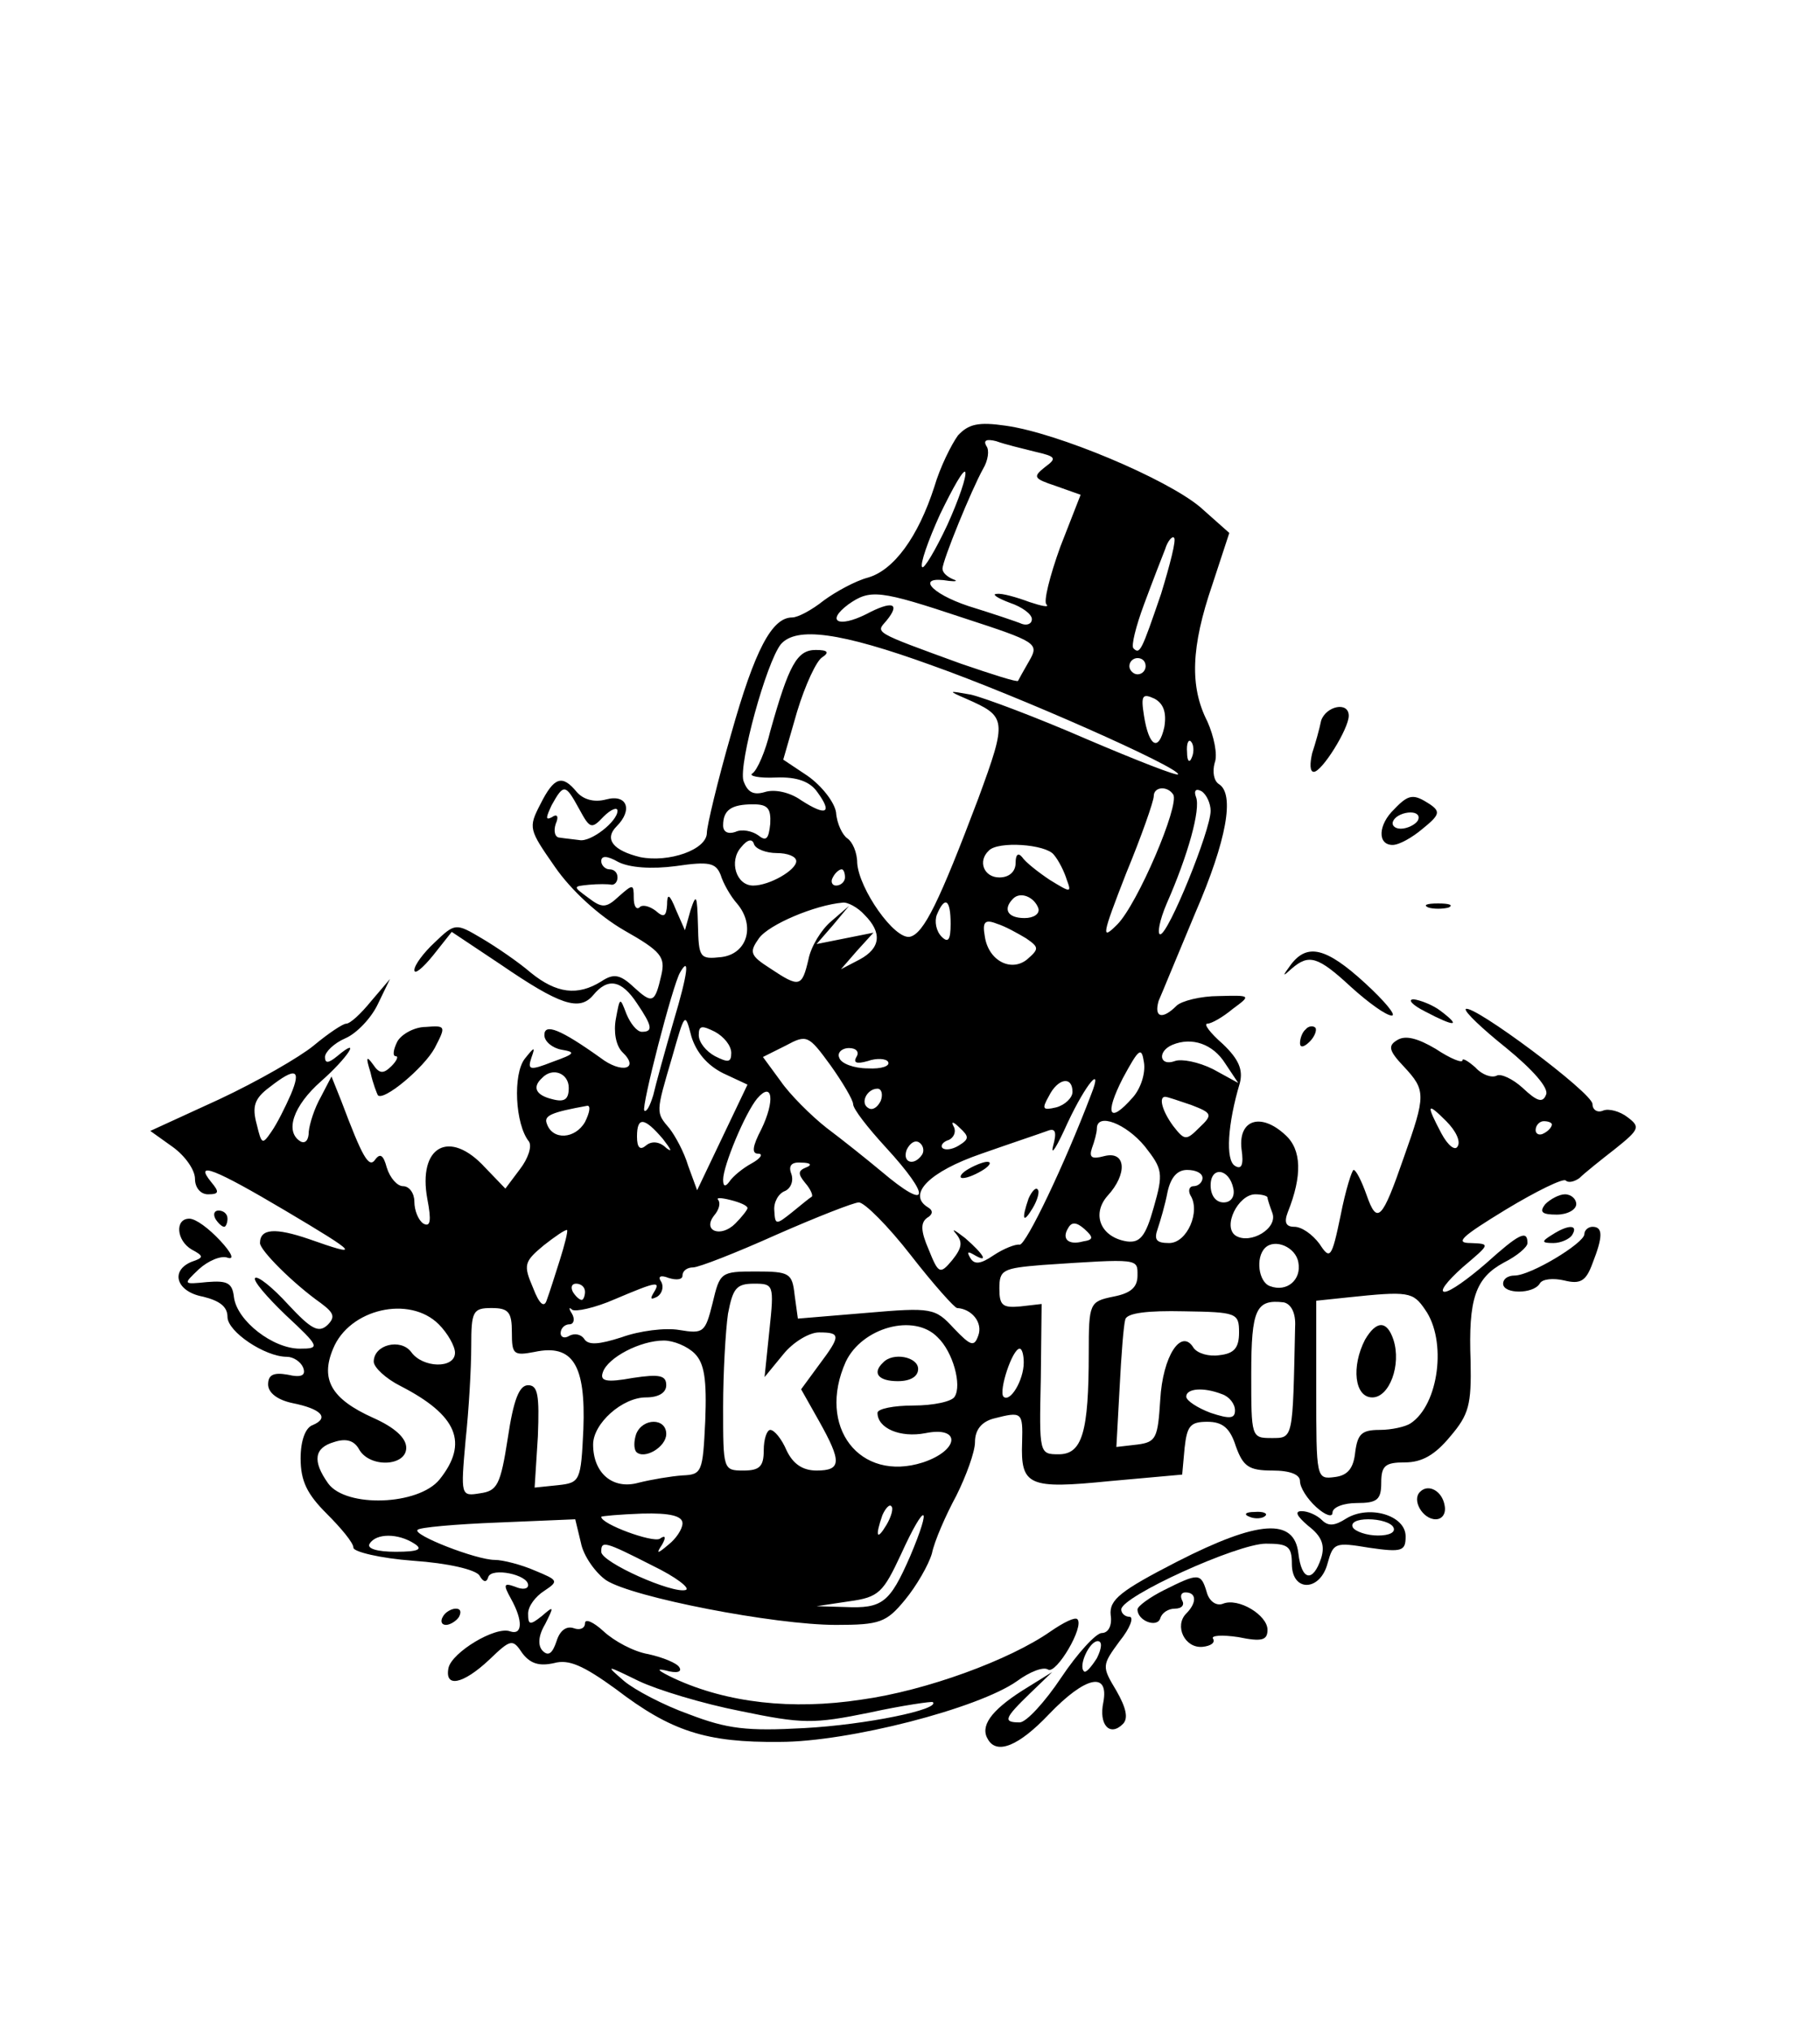 <?xml version="1.0" encoding="UTF-8" standalone="no"?> <svg xmlns="http://www.w3.org/2000/svg" version="1.0" width="224pt" height="250pt" viewBox="0 0 224 250" preserveAspectRatio="xMidYMid meet"><g transform="translate(0,250) scale(0.1,-0.1)" fill="#000000" stroke="none"><path d="M1179 1964 c-8 -11 -22 -39 -29 -63 -20 -62 -50 -103 -82 -112 -15 -4 -39 -17 -54 -28 -15 -12 -32 -21 -39 -21 -25 0 -46 -40 -75 -143 -17 -59 -30 -114 -30 -122 0 -21 -47 -37 -82 -30 -33 8 -45 22 -29 38 20 20 13 40 -13 33 -15 -4 -28 0 -36 9 -18 22 -28 19 -45 -15 -15 -29 -14 -31 18 -77 20 -29 54 -60 85 -78 46 -26 51 -33 46 -55 -8 -35 -11 -36 -34 -15 -17 16 -25 17 -40 7 -29 -18 -55 -15 -87 11 -15 13 -43 32 -60 42 -32 19 -33 19 -58 -5 -14 -13 -25 -28 -25 -34 0 -6 10 2 23 18 l23 29 60 -40 c73 -50 97 -58 114 -38 18 22 35 19 54 -10 19 -28 20 -35 6 -35 -6 0 -14 10 -19 22 -8 21 -8 21 -13 -6 -3 -16 0 -33 8 -41 22 -21 -1 -27 -27 -7 -49 35 -69 43 -69 28 0 -8 10 -16 21 -18 18 -3 17 -5 -11 -15 -28 -11 -31 -10 -26 5 5 14 4 14 -8 -1 -15 -19 -12 -81 5 -102 4 -6 -1 -21 -11 -34 l-18 -24 -25 26 c-44 48 -83 26 -71 -39 5 -26 4 -35 -5 -30 -6 4 -11 16 -11 27 0 10 -6 19 -14 19 -7 0 -16 10 -20 23 -4 15 -8 18 -14 10 -8 -12 -16 3 -42 72 l-12 30 -13 -25 c-8 -14 -14 -33 -15 -43 0 -10 -4 -15 -10 -12 -20 12 -9 44 25 74 33 29 51 57 20 31 -11 -9 -15 -9 -15 -1 0 6 11 17 25 23 14 6 32 25 40 42 l15 31 -23 -27 c-13 -16 -26 -28 -31 -28 -4 0 -22 -12 -40 -27 -17 -14 -69 -44 -116 -66 l-85 -39 28 -20 c15 -11 27 -28 27 -39 0 -11 7 -19 16 -19 14 0 14 3 4 15 -22 27 5 16 91 -35 91 -54 94 -58 29 -35 -41 14 -60 13 -60 -5 0 -9 41 -50 75 -74 16 -12 18 -17 8 -27 -11 -10 -20 -5 -48 25 -20 22 -38 36 -41 33 -3 -3 14 -23 38 -46 42 -39 42 -41 17 -41 -33 0 -77 34 -81 63 -2 18 -8 21 -33 19 -30 -3 -30 -3 -10 16 11 10 27 17 35 14 9 -3 5 6 -9 21 -14 15 -30 27 -38 27 -18 0 -16 -27 3 -38 15 -8 15 -10 0 -15 -27 -11 -19 -37 14 -43 20 -5 30 -12 30 -25 0 -18 46 -49 73 -49 8 0 17 -6 20 -13 4 -10 -2 -13 -19 -9 -17 3 -24 0 -24 -12 0 -10 11 -19 30 -23 35 -7 46 -18 25 -27 -9 -3 -15 -19 -15 -41 0 -28 8 -44 32 -68 18 -18 33 -36 33 -42 0 -5 33 -13 73 -16 44 -3 77 -11 82 -18 5 -9 9 -9 11 -2 4 12 49 3 49 -10 0 -5 -7 -6 -16 -2 -14 5 -15 3 -5 -15 15 -27 14 -45 -1 -40 -18 7 -72 -26 -76 -45 -5 -25 18 -20 50 10 27 26 29 26 41 8 10 -13 21 -16 39 -12 18 5 36 -3 76 -32 68 -52 111 -66 202 -65 84 0 244 41 292 75 15 11 32 18 38 14 10 -6 45 53 36 62 -3 3 -17 -4 -33 -15 -50 -35 -153 -73 -233 -84 -85 -13 -165 -4 -230 26 -19 9 -24 13 -11 10 14 -4 21 -2 17 4 -3 5 -20 12 -38 16 -18 3 -42 16 -55 28 -13 12 -23 16 -23 10 0 -6 -6 -9 -14 -6 -9 3 -17 -3 -21 -16 -5 -15 -10 -19 -17 -12 -6 6 -6 18 3 33 11 22 11 23 -4 10 -15 -12 -17 -11 -17 3 0 9 9 21 20 28 18 12 17 13 -12 25 -16 7 -39 13 -49 13 -23 0 -102 31 -95 37 2 3 47 7 99 9 l95 4 7 -29 c3 -16 18 -37 31 -46 32 -21 207 -55 283 -55 54 0 62 3 85 31 14 17 29 43 33 57 3 15 17 47 30 71 12 24 23 54 23 66 0 15 8 25 23 29 35 9 36 8 35 -29 -2 -54 8 -58 108 -48 l89 8 3 33 c3 27 7 32 28 32 19 0 28 -8 35 -30 9 -25 16 -30 45 -30 22 0 34 -5 34 -13 0 -8 9 -22 20 -32 11 -10 20 -13 20 -7 0 7 14 12 30 12 25 0 30 4 30 25 0 21 5 25 29 25 21 0 37 9 56 32 23 27 26 39 25 92 -3 78 6 103 41 122 16 8 29 19 29 24 0 17 -11 11 -51 -25 -22 -19 -44 -35 -51 -35 -7 0 3 13 22 30 34 29 35 29 10 30 -20 0 -11 8 43 41 38 23 71 39 74 36 3 -3 10 -2 17 3 6 6 26 22 44 36 30 24 31 27 15 39 -9 7 -23 11 -30 8 -7 -3 -13 1 -13 8 0 14 -148 124 -156 117 -2 -3 20 -24 50 -48 33 -27 52 -49 49 -57 -4 -11 -11 -9 -29 8 -12 11 -27 18 -32 15 -6 -3 -18 1 -26 10 -9 8 -16 12 -16 9 0 -4 -15 2 -33 14 -22 13 -37 17 -47 11 -12 -7 -11 -13 8 -33 27 -29 27 -35 0 -111 -27 -78 -33 -84 -46 -47 -6 17 -13 31 -16 31 -2 0 -10 -25 -16 -56 -11 -53 -13 -55 -26 -35 -9 12 -22 21 -31 21 -10 0 -13 5 -8 18 18 45 17 77 -3 95 -30 28 -58 19 -54 -17 3 -20 0 -26 -8 -21 -12 7 -9 52 6 102 4 16 -1 29 -21 48 -16 14 -24 25 -19 25 5 0 19 8 31 18 23 17 23 17 -17 16 -22 0 -46 -6 -52 -12 -17 -17 -28 -15 -22 6 4 9 24 58 45 108 39 90 49 147 29 159 -6 4 -8 15 -5 26 4 10 -1 33 -9 51 -22 43 -20 92 6 168 l21 64 -36 32 c-42 35 -175 91 -239 100 -34 5 -46 2 -59 -12z m95 -20 c26 -6 27 -8 12 -19 -15 -12 -14 -14 13 -23 l31 -11 -25 -64 c-13 -36 -21 -68 -17 -71 4 -4 -6 -2 -21 3 -16 6 -34 11 -40 10 -7 0 0 -5 16 -11 15 -5 27 -14 27 -20 0 -6 -6 -8 -12 -6 -7 3 -37 13 -66 22 -48 16 -65 38 -24 31 9 -1 11 0 5 2 -7 3 -13 8 -13 13 0 10 36 98 50 123 6 10 8 23 4 28 -4 7 0 9 12 6 11 -4 32 -9 48 -13z m-108 -90 c-15 -32 -29 -55 -31 -52 -3 3 7 32 22 65 16 33 29 56 31 52 2 -5 -8 -34 -22 -65z m263 -85 c-24 -70 -26 -75 -34 -67 -3 3 3 27 13 54 10 27 22 58 26 68 3 10 9 17 11 14 3 -2 -5 -33 -16 -69z m-242 -30 c89 -29 92 -31 80 -52 -7 -12 -13 -23 -14 -25 -1 -2 -32 8 -70 21 -110 40 -105 38 -92 53 18 22 7 25 -25 8 -34 -17 -50 -9 -22 12 27 19 38 18 143 -17z m-40 -58 c107 -38 303 -125 303 -134 0 -3 -51 17 -112 43 -62 27 -126 51 -143 55 -28 5 -29 5 -6 -5 50 -22 51 -25 15 -123 -48 -127 -67 -166 -84 -170 -19 -4 -63 59 -65 91 0 13 -6 26 -12 30 -6 4 -13 18 -14 32 -2 13 -18 33 -35 45 l-30 20 17 59 c10 33 24 63 31 67 9 6 7 9 -8 9 -23 0 -33 -18 -56 -100 -6 -25 -16 -48 -22 -52 -5 -3 8 -6 29 -5 26 1 42 -5 51 -18 19 -26 11 -30 -20 -10 -14 10 -33 14 -45 10 -14 -4 -21 0 -26 14 -6 21 28 145 46 168 19 22 73 15 186 -26z m263 -1 c0 -5 -4 -10 -10 -10 -5 0 -10 5 -10 10 0 6 5 10 10 10 6 0 10 -4 10 -10z m23 -75 c-7 -31 -19 -24 -25 14 -4 25 -2 28 13 21 11 -6 15 -17 12 -35z m34 -37 c-3 -8 -6 -5 -6 6 -1 11 2 17 5 13 3 -3 4 -12 1 -19z m-754 -64 c13 -24 15 -25 30 -9 9 9 17 12 17 7 0 -13 -33 -39 -47 -36 -7 1 -18 2 -24 3 -6 0 -8 8 -5 17 4 9 2 13 -5 8 -8 -4 -7 0 0 15 15 27 17 26 34 -5z m731 18 c8 -13 -44 -135 -69 -160 -20 -20 -19 -14 11 63 19 46 34 89 34 95 0 12 17 13 24 2z m46 -20 c0 -24 -52 -152 -62 -152 -4 0 -1 17 8 38 26 59 42 116 36 131 -3 8 0 11 7 7 6 -4 11 -15 11 -24z m-542 -16 c-2 -19 -5 -22 -15 -14 -7 5 -20 8 -28 4 -9 -3 -15 0 -15 8 0 19 10 26 37 26 18 0 22 -5 21 -24z m8 -36 c13 0 24 -4 24 -10 0 -11 -33 -30 -53 -30 -21 0 -30 30 -15 47 8 10 14 11 16 4 2 -6 15 -11 28 -11z m341 -2 c6 -7 13 -21 16 -31 6 -16 5 -16 -21 0 -15 10 -30 22 -34 28 -5 6 -8 3 -8 -7 0 -11 -8 -18 -20 -18 -19 0 -27 20 -13 33 11 12 70 8 80 -5z m-465 -14 c41 6 49 4 55 -11 3 -10 12 -26 20 -35 23 -27 13 -62 -19 -66 -27 -3 -28 -1 -29 40 -1 36 -2 39 -9 18 l-7 -25 -11 25 c-8 20 -11 21 -11 6 -1 -14 -4 -16 -14 -7 -8 6 -17 8 -20 4 -4 -3 -7 2 -7 12 0 17 -1 17 -18 2 -16 -15 -21 -15 -38 -2 -19 14 -19 14 1 16 11 1 23 1 28 0 4 0 7 4 7 9 0 6 -4 10 -10 10 -5 0 -10 5 -10 10 0 7 7 7 21 -1 14 -7 41 -9 71 -5z m208 -14 c0 -5 -5 -10 -11 -10 -5 0 -7 5 -4 10 3 6 8 10 11 10 2 0 4 -4 4 -10z m238 -38 c2 -7 -6 -12 -17 -12 -21 0 -27 11 -14 24 9 9 26 2 31 -12z m-214 -8 c22 -22 20 -41 -6 -55 l-23 -12 20 23 20 22 -35 -7 -35 -7 20 23 20 24 -22 -19 c-12 -10 -25 -31 -28 -47 -8 -34 -11 -35 -47 -11 -25 16 -26 20 -14 37 12 17 69 41 103 44 6 1 19 -6 27 -15z m106 -11 c0 -20 -3 -24 -11 -16 -7 7 -9 19 -6 27 10 24 17 19 17 -11z m93 -18 c16 -11 16 -13 1 -26 -20 -16 -48 -1 -52 29 -3 17 0 21 15 15 10 -3 26 -12 36 -18z m-434 -102 c-11 -38 -22 -78 -25 -91 -4 -13 -8 -21 -11 -19 -4 4 35 155 44 170 12 21 10 0 -8 -60z m61 -64 l30 -14 -31 -65 -31 -65 -11 30 c-5 17 -16 37 -23 46 -17 20 -17 19 3 87 16 56 16 57 24 26 6 -19 19 -35 39 -45z m10 25 c0 -12 -4 -12 -20 -4 -11 6 -20 17 -20 26 0 12 4 12 20 4 11 -6 20 -17 20 -26z m150 -63 c0 -6 18 -29 40 -53 57 -62 54 -80 -5 -30 -18 15 -48 39 -68 54 -19 15 -45 41 -56 57 l-22 30 28 14 c26 14 28 13 55 -24 15 -21 28 -43 28 -48z m458 50 l16 -24 -31 17 c-18 9 -39 13 -47 10 -19 -7 -22 12 -3 20 24 10 50 1 65 -23z m-454 8 c-4 -7 0 -9 14 -5 11 4 23 3 25 -1 3 -5 -8 -9 -25 -8 -17 0 -33 6 -35 13 -3 6 3 12 12 12 9 0 13 -5 9 -11z m340 -50 c-29 -33 -35 -21 -12 24 20 37 23 39 26 19 2 -13 -4 -32 -14 -43z m-1036 4 c-7 -16 -17 -36 -24 -46 -11 -16 -12 -16 -18 9 -6 22 -3 32 16 46 32 25 39 22 26 -9z m342 8 c0 -14 -5 -18 -20 -14 -21 5 -25 15 -13 26 13 14 33 6 33 -12z m620 -5 c0 -7 -9 -16 -20 -19 -17 -4 -18 -2 -9 14 11 22 29 25 29 5z m23 -3 c-33 -87 -80 -185 -88 -185 -5 1 -20 -5 -32 -13 -16 -11 -24 -12 -29 -3 -4 7 -3 8 4 4 20 -12 13 0 -10 20 -13 10 -18 13 -11 5 8 -10 7 -17 -5 -32 -15 -18 -17 -17 -29 13 -10 23 -10 33 -2 39 7 4 8 9 1 13 -26 16 2 44 66 66 37 13 73 25 81 28 10 4 12 -1 7 -19 -3 -13 5 0 18 29 23 49 44 73 29 35z m-406 -43 c-11 -21 -12 -30 -4 -30 7 0 3 -6 -8 -12 -11 -6 -23 -16 -27 -22 -5 -7 -8 -7 -8 2 0 17 27 82 42 100 19 22 22 -3 5 -38z m147 35 c-4 -8 -10 -12 -15 -9 -11 6 -2 24 11 24 5 0 7 -7 4 -15z m382 -5 c26 -10 27 -12 10 -28 -16 -16 -18 -16 -32 2 -14 19 -18 36 -10 36 3 0 17 -5 32 -10z m-746 -21 c-12 -21 -40 -23 -47 -2 -4 10 6 14 50 22 4 0 3 -8 -3 -20z m1074 -30 c-3 -6 -12 1 -20 16 -19 36 -18 39 6 15 12 -12 18 -25 14 -31z m-978 9 c10 -13 12 -17 4 -11 -8 8 -18 9 -25 3 -7 -6 -11 -3 -11 11 0 25 9 24 32 -3z m364 -8 c-8 -5 -17 -6 -20 -3 -3 3 1 8 8 10 6 3 9 10 6 16 -4 7 -1 7 7 -1 12 -11 12 -14 -1 -22z m229 -1 c22 -28 23 -33 11 -75 -10 -36 -17 -44 -33 -42 -32 5 -44 33 -24 56 25 27 23 56 -4 49 -15 -4 -19 -2 -15 10 3 8 6 19 6 24 0 20 36 6 59 -22z m501 27 c0 -3 -4 -8 -10 -11 -5 -3 -10 -1 -10 4 0 6 5 11 10 11 6 0 10 -2 10 -4z m-775 -37 c-10 -15 -25 -10 -19 6 4 8 10 12 15 9 5 -3 7 -10 4 -15z m-143 -16 c-10 -4 -10 -8 -1 -19 7 -8 10 -16 8 -17 -2 -1 -13 -10 -24 -19 -20 -16 -21 -16 -22 2 -1 10 5 21 13 24 7 3 11 12 8 21 -4 10 0 15 12 14 12 0 14 -3 6 -6z m488 -13 c0 -5 -5 -10 -11 -10 -5 0 -7 -5 -4 -11 13 -20 -4 -59 -26 -59 -16 0 -19 4 -14 18 3 9 9 29 12 45 4 18 12 27 24 27 11 0 19 -4 19 -10z m38 -13 c2 -10 -3 -17 -12 -17 -10 0 -16 9 -16 21 0 24 23 21 28 -4z m-598 -24 c0 -2 -7 -11 -15 -19 -18 -18 -41 -9 -26 10 6 7 8 15 5 19 -3 3 3 3 15 0 12 -3 21 -7 21 -10z m640 13 c0 -2 3 -11 6 -19 7 -19 -27 -39 -45 -28 -17 11 3 51 24 51 8 0 15 -2 15 -4z m-439 -71 c28 -36 54 -65 57 -65 18 -1 32 -18 26 -34 -5 -14 -9 -13 -30 9 -23 25 -27 26 -108 19 l-84 -7 -4 29 c-3 27 -6 29 -48 29 -43 0 -44 -1 -53 -39 -9 -36 -11 -38 -41 -33 -17 3 -49 -1 -71 -9 -28 -9 -41 -10 -46 -2 -4 6 -12 7 -18 4 -6 -4 -11 -2 -11 3 0 6 5 11 11 11 5 0 7 6 3 13 -4 6 -4 9 0 5 4 -3 28 2 53 13 52 22 57 23 47 7 -4 -7 -3 -8 5 -4 6 4 8 12 5 18 -5 7 -1 9 9 5 10 -3 17 -2 17 3 0 6 6 10 13 10 7 0 53 18 102 40 50 22 96 40 102 40 7 0 36 -29 64 -65z m212 17 c-18 -5 -27 3 -18 17 4 7 10 7 20 -2 11 -10 11 -13 -2 -15z m-644 -23 c-6 -19 -13 -41 -16 -49 -3 -10 -9 -6 -17 15 -12 28 -11 32 13 52 14 11 27 20 29 19 1 -2 -3 -18 -9 -37z m909 -3 c4 -21 -14 -37 -35 -29 -14 5 -18 35 -6 47 12 12 38 1 41 -18z m-198 -16 c0 -15 -9 -22 -30 -26 -29 -6 -30 -8 -30 -69 0 -98 -8 -125 -37 -125 -24 0 -24 1 -22 93 l1 92 -26 -3 c-22 -2 -26 1 -26 22 0 23 4 25 53 29 120 8 117 8 117 -13z m-680 -20 c0 -5 -2 -10 -4 -10 -3 0 -8 5 -11 10 -3 6 -1 10 4 10 6 0 11 -4 11 -10z m227 -47 l-6 -58 23 28 c12 15 32 27 44 27 27 0 27 -4 0 -40 l-22 -30 22 -39 c28 -50 28 -61 -3 -61 -17 0 -29 8 -37 25 -6 14 -15 25 -20 25 -4 0 -8 -11 -8 -25 0 -20 -5 -25 -25 -25 -25 0 -25 1 -25 78 0 42 3 94 6 115 6 31 10 37 32 37 24 0 25 -1 19 -57z m807 25 c27 -38 17 -117 -18 -140 -6 -4 -23 -8 -38 -8 -22 0 -27 -5 -30 -27 -2 -20 -9 -29 -25 -31 -23 -3 -23 -2 -23 107 l0 110 38 4 c76 8 81 7 96 -15z m-160 -21 c-3 -139 -2 -137 -29 -137 -25 0 -25 1 -25 79 0 80 6 92 40 88 9 -2 15 -13 14 -30z m-1054 3 c11 -11 20 -27 20 -35 0 -20 -40 -19 -54 1 -13 17 -46 9 -46 -12 0 -7 15 -21 33 -30 70 -36 84 -70 48 -115 -26 -32 -115 -35 -137 -5 -20 28 -17 44 7 51 15 5 25 2 31 -9 13 -23 58 -21 58 2 0 12 -14 25 -41 37 -51 23 -65 47 -49 85 20 49 94 66 130 30z m90 -10 c0 -27 2 -29 28 -24 47 10 63 -16 60 -95 -3 -64 -4 -66 -31 -69 l-29 -3 4 63 c2 51 0 63 -12 63 -11 0 -18 -18 -25 -65 -9 -58 -13 -65 -34 -68 -24 -4 -24 -3 -18 65 4 37 7 89 7 116 0 43 2 47 25 47 21 0 25 -5 25 -30z m895 0 c0 -19 -6 -26 -24 -28 -13 -2 -27 2 -32 9 -15 25 -38 -10 -41 -64 -3 -47 -5 -52 -28 -55 l-26 -3 4 73 c2 40 5 78 7 84 2 8 28 11 72 10 65 -1 68 -2 68 -26z m-371 -6 c19 -18 30 -59 21 -73 -3 -6 -26 -11 -51 -11 -24 0 -44 -4 -44 -9 0 -19 28 -31 59 -25 44 9 42 -21 -3 -36 -78 -25 -131 44 -95 124 20 42 84 60 113 30z m-299 -20 c12 -12 15 -32 13 -83 -3 -63 -4 -66 -28 -67 -14 -1 -38 -5 -54 -9 -32 -9 -56 12 -56 47 0 26 36 58 65 58 16 0 25 6 25 15 0 12 -8 14 -41 9 -33 -6 -41 -4 -37 7 6 18 46 39 75 39 12 0 29 -7 38 -16z m405 -11 c0 -22 -17 -50 -25 -42 -6 7 11 59 20 59 3 0 5 -8 5 -17z m244 -39 c9 -3 16 -12 16 -20 0 -10 -6 -11 -30 -3 -16 6 -30 15 -30 20 0 10 21 12 44 3z m-413 -161 c-12 -20 -14 -14 -5 12 4 9 9 14 11 11 3 -2 0 -13 -6 -23z m-251 2 c0 -7 -8 -19 -17 -26 -14 -12 -16 -12 -8 0 5 9 4 12 -3 7 -9 -5 -72 18 -72 27 0 1 23 3 50 4 35 1 50 -3 50 -12z m280 -41 c-25 -57 -34 -64 -80 -62 l-35 1 40 6 c37 5 42 11 64 58 30 66 39 63 11 -3z m-610 16 c11 -7 5 -10 -23 -10 -23 0 -36 4 -32 10 8 13 35 13 55 0z m293 -27 c29 -14 47 -28 41 -30 -16 -5 -104 34 -104 47 0 14 4 13 63 -17z m108 -179 c77 -16 90 -16 159 -2 41 9 77 14 78 13 10 -9 -83 -28 -158 -32 -71 -4 -95 -1 -142 17 -31 11 -67 30 -80 41 -23 20 -23 20 18 0 23 -11 79 -28 125 -37z"></path><path d="M1190 1060 c-8 -5 -10 -10 -5 -10 6 0 17 5 25 10 8 5 11 10 5 10 -5 0 -17 -5 -25 -10z"></path><path d="M1266 1025 c-9 -26 -7 -32 5 -12 6 10 9 21 6 23 -2 3 -7 -2 -11 -11z"></path><path d="M1680 851 c-17 -33 -13 -71 9 -71 21 0 36 40 26 71 -8 24 -21 24 -35 0z"></path><path d="M1087 823 c-14 -13 -6 -23 18 -23 16 0 25 6 25 15 0 15 -31 21 -43 8z"></path><path d="M783 735 c-3 -9 -3 -18 0 -22 10 -10 37 6 37 22 0 20 -29 20 -37 0z"></path><path d="M1626 1613 c-2 -10 -7 -28 -11 -40 -3 -13 -3 -23 2 -23 10 0 43 53 43 69 0 18 -28 12 -34 -6z"></path><path d="M1716 1504 c-20 -19 -21 -44 -2 -44 8 0 24 9 37 20 21 17 22 21 9 30 -20 13 -26 13 -44 -6z m29 -14 c-3 -5 -13 -10 -21 -10 -8 0 -12 5 -9 10 3 6 13 10 21 10 8 0 12 -4 9 -10z"></path><path d="M1758 1383 c6 -2 18 -2 25 0 6 3 1 5 -13 5 -14 0 -19 -2 -12 -5z"></path><path d="M1589 1313 c-11 -15 -11 -16 1 -5 21 18 32 15 73 -23 21 -19 43 -35 50 -35 6 0 -9 18 -33 40 -48 44 -71 49 -91 23z"></path><path d="M1754 1255 c36 -19 45 -19 20 0 -10 8 -26 14 -34 15 -8 0 -2 -7 14 -15z"></path><path d="M489 1218 c-5 -10 -6 -18 -2 -18 4 0 1 -6 -5 -12 -10 -10 -15 -10 -23 2 -8 11 -9 9 -3 -10 3 -14 8 -26 9 -28 7 -8 57 34 70 58 14 27 14 28 -11 26 -14 0 -30 -9 -35 -18z"></path><path d="M1607 1233 c-4 -3 -7 -11 -7 -17 0 -6 5 -5 12 2 6 6 9 14 7 17 -3 3 -9 2 -12 -2z"></path><path d="M1902 1018 c-8 -10 -4 -13 14 -13 13 0 24 6 24 13 0 6 -6 12 -14 12 -7 0 -18 -6 -24 -12z"></path><path d="M265 1000 c3 -5 8 -10 11 -10 2 0 4 5 4 10 0 6 -5 10 -11 10 -5 0 -7 -4 -4 -10z"></path><path d="M1910 980 c-13 -8 -13 -10 2 -10 9 0 20 5 23 10 8 13 -5 13 -25 0z"></path><path d="M1950 981 c0 -11 -66 -51 -86 -51 -8 0 -14 -4 -14 -10 0 -13 37 -13 45 0 3 6 17 7 30 4 20 -5 27 -1 35 21 13 33 13 45 0 45 -5 0 -10 -4 -10 -9z"></path><path d="M1748 664 c-11 -10 3 -34 19 -34 8 0 13 7 11 17 -3 18 -20 27 -30 17z"></path><path d="M1538 633 c7 -3 16 -2 19 1 4 3 -2 6 -13 5 -11 0 -14 -3 -6 -6z"></path><path d="M1610 622 c17 -13 21 -24 16 -40 -10 -30 -24 -28 -28 6 -5 44 -49 41 -149 -10 -70 -36 -84 -47 -82 -66 2 -13 -3 -22 -11 -22 -7 0 -30 -25 -50 -55 -20 -30 -43 -55 -51 -55 -21 0 -19 5 13 36 l27 26 -37 -23 c-39 -25 -52 -44 -42 -60 11 -19 38 -8 75 31 45 47 74 53 67 15 -6 -28 8 -43 24 -27 7 7 4 20 -8 41 -18 30 -18 31 4 61 13 16 18 30 12 30 -5 0 -10 4 -10 9 0 16 143 81 178 81 27 0 32 -3 32 -25 0 -35 35 -34 44 1 7 25 9 26 51 19 41 -6 45 -4 45 14 0 26 -45 39 -73 22 -14 -9 -22 -10 -30 -2 -6 6 -17 11 -25 11 -9 0 -6 -6 8 -18z m105 -2 c3 -6 -5 -10 -19 -10 -14 0 -28 5 -31 10 -3 6 5 10 19 10 14 0 28 -4 31 -10z m-365 -161 c-7 -11 -14 -19 -16 -16 -7 7 7 37 17 37 6 0 5 -9 -1 -21z"></path><path d="M1433 543 c-18 -9 -33 -20 -33 -24 0 -14 24 -23 28 -11 2 7 10 12 18 12 9 0 12 5 9 10 -3 6 -1 10 4 10 14 0 14 -13 1 -26 -15 -15 -2 -43 20 -41 10 1 16 5 13 10 -3 4 11 5 31 2 29 -6 36 -4 36 9 0 18 -36 40 -55 32 -8 -3 -17 3 -20 15 -7 23 -10 23 -52 2z"></path><path d="M545 510 c-3 -5 -2 -10 4 -10 5 0 13 5 16 10 3 6 2 10 -4 10 -5 0 -13 -4 -16 -10z"></path></g></svg> 